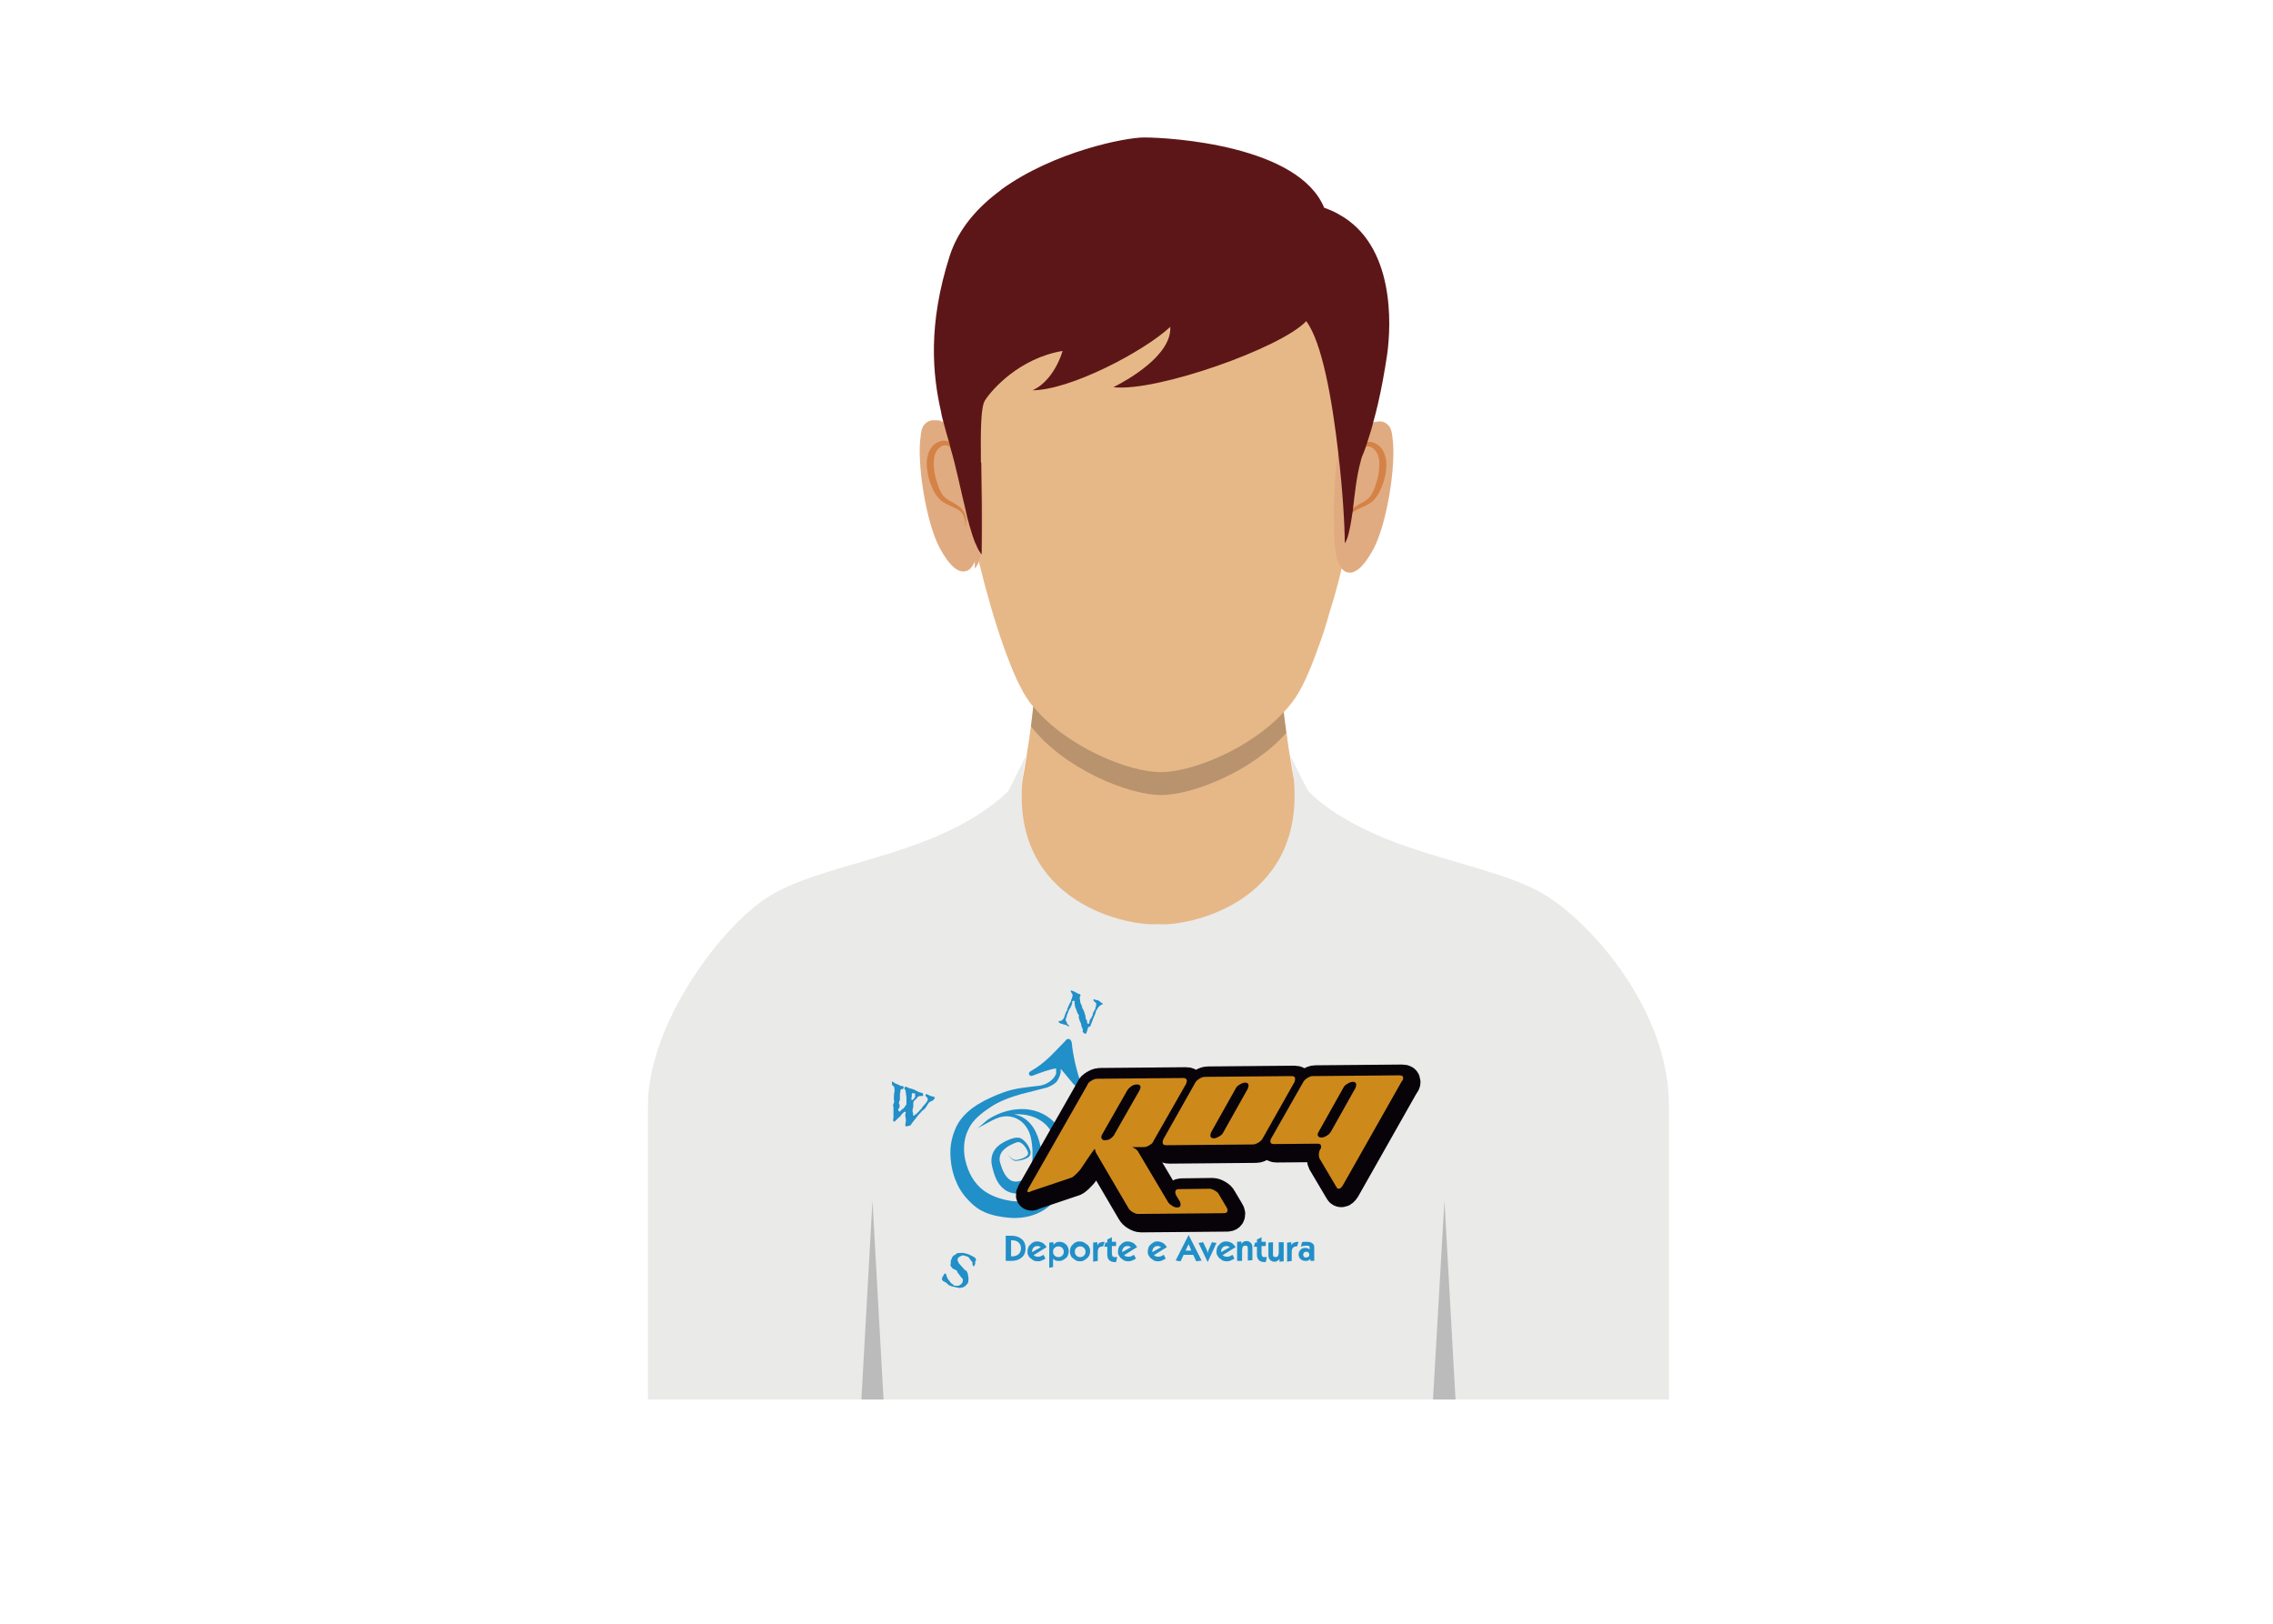 <?xml version="1.0" encoding="utf-8"?>
<!-- Generator: Adobe Illustrator 22.0.0, SVG Export Plug-In . SVG Version: 6.00 Build 0)  -->
<svg version="1.1" id="Capa_7" xmlns="http://www.w3.org/2000/svg" xmlns:xlink="http://www.w3.org/1999/xlink" x="0px" y="0px"
	 viewBox="0 0 595.3 425.2" style="enable-background:new 0 0 595.3 425.2;" xml:space="preserve">
<style type="text/css">
	.st0{fill:#E6B888;}
	.st1{fill:#EAEAE9;}
	.st2{opacity:0.2;fill:#070308;}
	.st3{fill:#E1AB81;}
	.st4{fill:#D48246;}
	.st5{fill:#5D1617;}
	.st6{clip-path:url(#SVGID_1_);fill:#218FC8;}
	.st7{clip-path:url(#SVGID_2_);fill:#218FC8;}
	.st8{clip-path:url(#SVGID_3_);fill:#218FC8;}
	.st9{clip-path:url(#SVGID_4_);fill:#218FC8;}
	.st10{fill:#070308;}
	.st11{fill:none;stroke:#070308;stroke-width:7.649;stroke-miterlimit:10;}
	.st12{fill:#CE891B;}
	.st13{fill:#218FC8;}
</style>
<path class="st0" d="M404.1,251.1v27.5h-177v-30c4.4-1.6,8-2.7,10.3-3.7c9.8-3.9,20.7-23.2,25.2-25.8c2.6-1.5,4.8-11.8,6.2-20.7
	c0.2-1.6,0.5-3.1,0.7-4.6c0.1-0.3,0.1-0.6,0.1-0.8c0.1-1,0.3-1.9,0.4-2.8c0.4-3.1,0.6-5.2,0.6-5.2H336c0,0,0.4,2.8,0.9,6.8
	c0.1,0.4,0.1,0.8,0.2,1.2c0,0.2,0.1,0.5,0.1,0.8c0.2,1.5,0.4,3,0.7,4.6c1.4,8.9,3.7,19.2,6.2,20.7c4.6,2.6,33.1,21.9,43,25.8
	C390.5,246.4,396.6,248.2,404.1,251.1z"/>
<path class="st1" d="M437.1,289.5c0,17.8,0,77,0,77H169.7c0,0,0-59.2,0-77c0-20.3,17.5-44.8,30.1-53.7c0,0,0,0,0,0
	c14.4-10.2,43.2-10.6,62.4-26.9c0.1,0,0.1-0.1,0.1-0.1c0.7-0.6,1.2-1.1,1.8-1.7c2.1-4.1,3.7-7.3,4.6-9.2c-0.4,2.1-0.7,4.2-0.9,6.1
	v0.1c-3.1,32.6,28.1,38.6,35.5,37.9c7.4,0.7,38.2-5.2,35.6-37.4v-0.2c-0.2-2.1-0.5-4.2-1-6.6c1,2,2.5,5.1,4.6,9.2
	c0.5,0.5,1.1,1,1.7,1.7c0.1,0,0.1,0.1,0.1,0.1c19.2,16.3,48.1,16.7,62.4,26.9C419.5,244.7,437.1,266.3,437.1,289.5z"/>
<path class="st2" d="M336.9,191.9c-8.8,10-24.5,16.3-32.8,16.3c-8.7,0-25.6-7-34.1-18c0.4-3.1,0.6-5.2,0.6-5.2H336
	C336,185,336.4,187.9,336.9,191.9z"/>
<path class="st0" d="M356.4,118.4C356.4,118.4,356.4,118.5,356.4,118.4c0,0.7-0.1,1.4-0.1,2.1c-0.2,3.5-0.8,7.9-1.6,12.7
	c-0.1,0.4-0.1,0.7-0.2,1.1c-0.5,2.5-1,5.2-1.6,8c-0.5,2.1-1,4.4-1.5,6.5c-0.9,3.9-2,7.8-3.2,11.6c-0.9,3.3-1.9,6.4-3,9.3
	c-2.2,6.2-4.5,11.3-6.7,14.1c-0.7,0.9-1.5,1.9-2.4,2.8c-8.9,9.6-24,15.6-32.1,15.6c-8.5,0-24.8-6.7-33.4-17.2
	c-0.4-0.4-0.7-0.8-1-1.2c-4.4-5.9-9.6-21.6-13.3-37c-0.4-1.5-0.7-3-1.1-4.5c-0.1-0.1-0.1-0.1-0.1-0.1v-0.1c-1.7-7.7-2.9-15-3.3-20.5
	c-0.1-1-0.1-1.9-0.1-2.8c-0.1-1.9,0-3.4,0.2-4.7c0.1-0.3,0.1-0.6,0.1-1c0.1-0.5,0.2-1.1,0.3-1.7c1.9-13.1,4.1-38.8,16-48.6
	c12.8-10.4,26.6-13.2,35.6-13.2c9.1,0,22.8,2.8,35.7,13.2c11.9,9.7,14.1,35.2,16,48.4v0.2c0.1,0.2,0.1,0.5,0.1,0.7
	c0.1,0.7,0.2,1.4,0.3,1.9c0.1,0.7,0.2,1.5,0.2,2.5C356.4,117.3,356.4,117.8,356.4,118.4z"/>
<g>
	<path class="st3" d="M359.7,143.8c-2.7,5-5,6.5-6.7,6.1c-0.6-0.1-1.1-0.4-1.5-0.9c-0.8-0.9-1.3-2.2-1.6-3.7
		c-0.9-4.5-0.8-20.6,0.6-26.6c0.2-0.9,0.5-1.6,0.8-2c0.5-0.6,1.1-1.2,1.7-1.8c0.9-0.9,1.9-1.7,2.9-2.4c1.2-0.9,2.6-1.6,3.8-1.9
		c0.4-0.1,0.8-0.2,1.1-0.2c1.2-0.2,2.2,0.2,3,1.2c0.5,0.6,0.8,1.7,0.9,3.1C365.7,121.6,363.3,137,359.7,143.8z"/>
	<path class="st4" d="M354.1,125c-0.3-1.6-0.1-3.3,0.3-4.8c0.5-1.5,1.2-3.2,2.9-4.2c0.9-0.5,2.1-0.3,2.9,0.1c0.8,0.4,1.6,1.1,2,1.9
		c0.9,1.7,1,3.5,0.8,5.1c-0.2,1.7-0.6,3.3-1.3,4.8c-0.3,0.8-0.7,1.5-1.2,2.2c-0.5,0.7-1.2,1.4-1.9,1.8c-1.5,0.9-3,1.3-4.2,2.2
		c-1.2,0.9-1.5,2.6-1.4,4.2c-0.4-1.5-0.3-3.4,0.9-4.7c1.2-1.3,2.8-1.8,4-2.7c0.6-0.4,1-0.9,1.4-1.6c0.3-0.6,0.7-1.3,0.9-2.1
		c0.5-1.4,0.9-2.9,1-4.4c0.1-1.5,0.1-3-0.6-4.2c-0.3-0.6-0.7-1-1.3-1.4c-0.5-0.3-1.1-0.4-1.6-0.2c-1.2,0.4-2.1,1.9-2.7,3.2
		C354.6,121.9,354.2,123.4,354.1,125z"/>
</g>
<g>
	<path class="st3" d="M241.8,118.6c-0.1-3.5,0.3-6.1,1.2-7.3c0.9-1.1,2.1-1.4,3.5-1.1l0.1,2.1C243.9,113.4,242.5,115.7,241.8,118.6z
		"/>
	<path class="st3" d="M256.9,145.2c-0.1,0.6-0.3,1.2-0.5,1.7v0.1c-0.3,0.8-0.7,1.4-1.1,1.9v-6.5c-0.6-1.4-1.1-3.1-1.7-5.1
		c0,0.4-0.1,0.8-0.2,1.1c0.1-1.6-0.2-3.2-1.4-4.2c-1.2-0.9-2.7-1.3-4.2-2.2c-0.7-0.4-1.4-1.1-1.9-1.9c-0.5-0.7-0.8-1.4-1.2-2.2
		c-0.7-1.5-1.1-3.2-1.2-4.8c-0.2-1.7-0.1-3.5,0.8-5.1c0.4-0.8,1.2-1.6,2-1.9c0.6-0.3,1.2-0.5,1.9-0.4c-0.5-1.7-1-3.4-1.5-5.4
		c1.7,0.4,3.6,1.5,5.3,2.9c1.2,0.9,2.3,2,3.1,3.1c0.1,0.1,0.2,0.2,0.2,0.2c0.5,0.6,0.9,2.2,1.2,4.4c0,0.1,0.1,0.2,0.1,0.3
		C257.8,128.5,257.7,141.2,256.9,145.2z"/>
	<path class="st4" d="M253.7,137.2C253.7,137.2,253.7,137.2,253.7,137.2c0,0.5-0.1,0.8-0.2,1.2c0.1-1.6-0.2-3.2-1.4-4.2
		c-1.2-0.9-2.7-1.3-4.2-2.2c-0.7-0.4-1.4-1.1-1.9-1.9c-0.5-0.7-0.8-1.4-1.2-2.2c-0.7-1.5-1.1-3.2-1.2-4.8c-0.2-1.7-0.1-3.5,0.8-5.1
		c0.4-0.8,1.2-1.6,2-1.9c0.6-0.3,1.2-0.5,1.9-0.4c0.3,0,0.7,0.1,1.1,0.3c1.3,0.7,1.9,1.8,2.5,2.9c0.2,0.4,0.4,0.9,0.5,1.3
		c0.4,1.6,0.7,3.2,0.3,4.8c-0.1-1.1-0.3-2.2-0.6-3.3c-0.1-0.4-0.3-0.8-0.5-1.2c-0.6-1.4-1.5-2.8-2.7-3.2c-0.1,0-0.1,0-0.1,0
		c-0.5-0.2-1.1-0.1-1.5,0.2c-0.7,0.4-1,0.8-1.4,1.4c-0.7,1.2-0.7,2.7-0.6,4.2c0.1,1.5,0.5,3,1,4.4c0.3,0.7,0.6,1.4,1,2.1
		c0.4,0.6,0.7,1.2,1.4,1.6c1.2,0.9,2.8,1.4,4,2.7c0.1,0.1,0.2,0.2,0.2,0.3C253.6,135,253.8,136.2,253.7,137.2z"/>
</g>
<g>
	<path class="st3" d="M246.1,143.5c2.7,5,5,6.5,6.7,6.1c0.6-0.1,1.1-0.4,1.5-0.9c0.8-0.9,1.3-2.2,1.6-3.7c0.9-4.5,0.8-20.6-0.6-26.6
		c-0.2-0.9-0.5-1.6-0.8-2c-0.5-0.6-1.1-1.2-1.7-1.8c-0.9-0.9-1.9-1.7-2.9-2.4c-1.2-0.9-2.6-1.6-3.8-1.9c-0.4-0.1-0.8-0.2-1.1-0.2
		c-1.2-0.2-2.2,0.2-3,1.2c-0.5,0.6-0.8,1.7-0.9,3.1C240.1,121.3,242.5,136.7,246.1,143.5z"/>
	<path class="st4" d="M251.7,124.7c0.3-1.6,0.1-3.3-0.3-4.8c-0.5-1.5-1.2-3.2-2.9-4.2c-0.9-0.5-2.1-0.3-2.9,0.1
		c-0.8,0.4-1.6,1.1-2,1.9c-0.9,1.7-1,3.5-0.8,5.1c0.2,1.7,0.6,3.3,1.3,4.8c0.3,0.8,0.7,1.5,1.2,2.2c0.5,0.7,1.2,1.4,1.9,1.8
		c1.5,0.9,3,1.3,4.2,2.2c1.2,0.9,1.5,2.6,1.4,4.2c0.4-1.5,0.3-3.4-0.9-4.7c-1.2-1.3-2.8-1.8-4-2.7c-0.6-0.4-1-0.9-1.4-1.6
		c-0.3-0.6-0.7-1.3-0.9-2.1c-0.5-1.4-0.9-2.9-1-4.4c-0.1-1.5-0.1-3,0.6-4.2c0.3-0.6,0.7-1,1.3-1.4c0.5-0.3,1.1-0.4,1.6-0.2
		c1.2,0.4,2.1,1.9,2.7,3.2C251.2,121.6,251.6,123.1,251.7,124.7z"/>
</g>
<path class="st5" d="M363.3,92.8c-0.7,4.7-1.5,9-2.4,12.9c-0.4,1.7-0.8,3.3-1.2,4.7c-0.5,2.1-1.1,3.8-1.6,5.4
	c-0.2,0.6-0.4,1.2-0.6,1.8c-0.1,0.3-0.2,0.6-0.3,0.8c-0.3,0.7-0.6,1.4-0.8,2.2v0.1c-1.1,3.8-1.6,8.7-2.1,13
	c-0.1,0.4-0.1,0.8-0.2,1.2c0,0,0,0,0,0.1c-0.3,2.1-0.7,4.1-1.1,5.5c-0.2,0.7-0.5,1.3-0.8,1.8c0-4.2-0.5-13.6-1.7-23.6
	c0-0.1,0-0.1,0-0.1c-1.6-13.8-4.2-28.9-8.4-34.5c-6.5,7-39.2,18.6-50.5,17.3c3.8-1.9,15.3-8.4,14.9-15.8c-7,6.5-26.3,16.6-36.1,16.6
	c2.9-1.2,6.2-4.8,7.9-10.3c-11.3,1.9-18.5,10.1-20.3,12.9c-1.1,1.6-1.2,7.4-1.1,16.2c0,0.1,0.1,0.2,0.1,0.3
	c0.1,6.5,0.2,14.7,0.1,23.9c-0.5-0.6-1.1-1.5-1.5-2.7c-0.1-0.1-0.1-0.1-0.1-0.1c-0.6-1.4-1.1-3.1-1.7-5.1c0-0.1,0-0.1,0-0.1
	c-0.3-1-0.6-2.1-0.8-3.2c-1.3-5.2-2.5-11.4-4.1-16.8c-0.1-0.4-0.1-0.7-0.2-1c-0.1-0.2-0.1-0.4-0.2-0.6c-0.5-1.7-1-3.4-1.5-5.4
	c-0.2-0.7-0.4-1.4-0.5-2.1v-0.1c-2.3-10-3.5-23,2.2-40.9c2.3-7.2,7.4-12.9,13.4-17.3c0.1-0.1,0.2-0.2,0.2-0.2
	c13.7-9.9,32.4-13.6,37.3-13.6c7.2,0,40.5,2.1,47.2,18.4c1.4,0.5,2.6,1,3.8,1.7C365.3,64.1,364.4,84.9,363.3,92.8z"/>
<polygon class="st2" points="375.3,366.5 378.3,314.4 381.2,366.5 "/>
<polygon class="st2" points="231.4,366.5 225.6,366.5 228.5,314.4 "/>
<g>
	<g>
		<g>
			<defs>
				<rect id="SVGID_9_" x="232.8" y="258.8" width="56.8" height="79.4"/>
			</defs>
			<clipPath id="SVGID_1_">
				<use xlink:href="#SVGID_9_"  style="overflow:visible;"/>
			</clipPath>
			<path class="st6" d="M284.4,270.7l-0.3,0c-0.2-0.1-0.4-0.3-0.6-0.6l0.1-0.2v-0.3l-0.1-0.1l0-0.2l-0.3-0.6l0-0.3
				c-0.1-0.4-0.2-0.7-0.4-1l-0.1-0.4c-0.1-0.3-0.2-0.5-0.2-0.7l0.1-0.3l0-0.1c-0.1-0.2-0.3-0.3-0.4-0.6c-0.1-0.2-0.2-0.5-0.3-0.8
				s-0.2-0.6-0.3-0.7l-0.2-1.3l0.1-0.2l-0.2-0.2l-0.3,0l-0.2,0.2l0,0.5l-0.4,1l-0.4,0.6l-0.4,1l-0.1,0.3l-0.1,0.1l0,0.3l-0.3,0.8
				v0.3l0.3,0.5l0,0.2l0.2,0.3l0.4,0.4l0,0.1l-0.2,0.1l-0.6-0.4l-0.6-0.1l-0.2-0.1l-0.2-0.1l-0.3,0l-0.5-0.3l-0.2-0.3l0.2-0.1
				l0.6-0.1c0.3-0.3,0.5-0.5,0.6-0.6l0.6-1.7l0.3-0.4l0-0.3l0.2-0.5l0.5-1.1l0.3-0.5l0-0.2l0.3-0.8l0.1-0.4v-0.4l-0.4-0.6l-0.1-0.2
				l0.1-0.2h0.2l0.2,0.1l0.5,0.2l0.7,0.4l0.8,0.3l0.1,0.3l-0.1,0.2l-0.1,0.1c0,0,0,0.1,0,0.3c0,0.1,0,0.2,0,0.3l0.1,0.4l0,0.4
				l0.5,1.2l0,0.2c0.1,0.2,0.2,0.5,0.4,0.8c0.1,0.3,0.2,0.6,0.3,0.7l0,0.3l0.2,0.4l0,0.5l0.1,0.4l0.2,0.2l0.1,0.3v0.4l0.2,0.3
				l0.4-0.1v-0.4l0.1-0.4l0.2-0.4l0.2-0.2l0.1-0.3l0.2-0.3l0.1-0.3v-0.2l0.1-0.3l0.6-1.1v-0.3l0.1-0.2l0.1-0.4l0-0.3l-0.1-0.3
				l-0.5-0.4l-0.1-0.2l0-0.3l0.2,0l0.5,0.2l0.3,0l0.4,0.2l0.2,0.1l0.3,0.3l0.5,0.3l0,0.2l-0.2,0.1h-0.2l-0.8,0.7l-0.2,0.4l-0.3,0.4
				l-0.3,1l-0.4,0.9l-0.8,2.1l-0.1,0.2L285,269l-0.3,1l-0.1,0.3L284.4,270.7z"/>
		</g>
		<g>
			<defs>
				<rect id="SVGID_11_" x="232.8" y="258.8" width="56.8" height="79.4"/>
			</defs>
			<clipPath id="SVGID_2_">
				<use xlink:href="#SVGID_11_"  style="overflow:visible;"/>
			</clipPath>
			<path class="st7" d="M239.7,286.5l-0.1-0.2c-0.1,0-0.3,0-0.7,0l-0.1,0.1c0,0.2,0,0.4,0,0.6c0,0.1,0,0.3-0.1,0.5v0.4l0.1,0.2
				l0.3-0.1c0.3-0.4,0.6-0.7,0.6-0.9C239.6,286.8,239.6,286.7,239.7,286.5 M237.7,294.9l-0.4,0.1l-0.2-0.2c0-0.2,0-0.5,0.1-0.9
				c0.1-0.4,0.1-0.7,0-1.1c0-0.1-0.1-0.3-0.1-0.6c0-0.3,0-0.4,0-0.5l0.1-0.2l0-0.3l-0.2-0.1c-0.4,0.2-0.8,0.6-1.1,1l0,0.2l-0.2,0
				l-0.1,0.2l-0.6,0.5c-0.3,0.4-0.6,0.6-0.7,0.7h-0.3l-0.1-0.6l0.1-0.3c0-0.3,0-0.6,0-1.1c0-0.5,0-0.8,0-1.1l0-0.5l0-0.2l-0.1-0.3
				c0-0.3,0.1-0.6,0.3-1c-0.1-0.5-0.1-0.9-0.1-1.3c0-0.5,0.1-1.1,0.2-1.8l-0.1-0.8l-0.1-0.2l-0.4-0.3c0-0.1-0.1-0.3-0.1-0.4
				c0-0.1,0-0.2,0-0.3c0-0.1,0-0.2,0-0.3l0.2,0.1l0.8,0.5l0.6,0.2l0.2,0.1l0.3,0.2l0.9,0.2l0.1,0.1l-0.1,0.3l0,0.2l-0.2,0.1
				c-0.1,0-0.2,0-0.3,0c0,0-0.1,0.1-0.3,0.3l0,0.4l0,0.2l-0.1,0.3l0,0.5c0,0.1,0,0.4,0,0.6c0,0.3,0,0.5,0,0.6
				c-0.1,0.1-0.1,0.2-0.2,0.2c0,0.1,0,0.3,0,0.4l-0.1,0.2l0.2,0.4v0.7c-0.2,0.2-0.3,0.4-0.4,0.6c0.1,0.2,0.2,0.4,0.4,0.5
				c0,0,0.1,0,0.1,0c0.3-0.4,0.6-0.7,0.9-0.8c0.2-0.2,0.5-0.6,0.8-1.1c0-0.1,0-0.4,0-0.8c0-0.4,0-0.7,0-0.9l0-0.2
				c0-0.2-0.1-0.4-0.1-0.6c0-0.2,0-0.4-0.1-0.7c0-0.2,0-0.5-0.1-0.6l-0.2-0.1c0-0.2,0-0.4,0-0.5c0,0,0.1-0.1,0.1-0.2l0.2,0l0.4,0.1
				l0.6,0.3l0.5,0.1l0.6,0.2l0.4,0.2l0.4,0.2l0.6,0.3l0.7,0.2l0.3,0.1l0.1,0.5l-0.1,0.2c-0.5,0-1,0-1.3,0.2l-0.2,0.3
				c-0.1,0.1-0.3,0.3-0.5,0.5c-0.2,0.2-0.4,0.4-0.4,0.4l-0.1,0.4c0,0.2,0,0.6,0,1l-0.1,0.4c-0.1,0.3-0.1,0.5-0.1,0.7s0,0.4,0.2,0.6
				l-0.1,0.3l0.1,0.3l0.2,0.1l0.1-0.1l0.1-0.2c0.1,0,0.2-0.1,0.4-0.2c0.1-0.1,0.2-0.2,0.4-0.4c0.1-0.1,0.3-0.3,0.3-0.3l0.3-0.4
				l0.2-0.1c0.1-0.2,0.3-0.4,0.4-0.6c0.1-0.2,0.4-0.4,0.6-0.7c0.3-0.3,0.4-0.5,0.5-0.6l0.3-0.6l-0.1-0.5l-0.5-0.5l0-0.3l0.2-0.2
				l0.3,0.1l0.8,0.4l0.8,0.2l0.3,0.1l0,0.3c-0.1,0.2-0.3,0.4-0.5,0.6c-0.2,0.1-0.4,0.2-0.7,0.3l-0.2,0.2l-0.1,0
				c-0.4,0.6-0.6,1-0.9,1.4c-0.3,0.4-0.6,0.6-0.9,0.8c-0.4,0.5-0.7,0.8-0.9,1c-0.2,0.2-0.4,0.5-0.7,0.9c-0.3,0.4-0.6,0.7-0.8,1
				c-0.2,0.3-0.5,0.6-0.6,0.9L237.7,294.9z"/>
		</g>
		<g>
			<defs>
				<rect id="SVGID_13_" x="232.8" y="258.8" width="56.8" height="79.4"/>
			</defs>
			<clipPath id="SVGID_3_">
				<use xlink:href="#SVGID_13_"  style="overflow:visible;"/>
			</clipPath>
			<path class="st8" d="M247.2,333.9l0-0.1l0.2-0.3l0.2,0l0.3,0.4l0,0.4l0.2,0.2l0,0.2c0.2,0.3,0.4,0.6,0.6,0.8
				c0.2,0.3,0.3,0.5,0.5,0.6c0.1,0.1,0.4,0.3,0.8,0.6c0.1,0,0.3,0,0.6,0c0.2,0,0.4,0,0.5,0c0.3-0.2,0.5-0.3,0.6-0.4
				c0.1-0.1,0.3-0.3,0.4-0.5c0-0.3,0.1-0.6,0.1-0.8l-0.2-0.2c-0.2-0.2-0.4-0.5-0.7-0.9c-0.3-0.4-0.5-0.7-0.6-0.8v-0.2l-0.2-0.2
				l-0.6-0.3l-0.1-0.1c0,0-0.1,0-0.1,0c-0.1,0-0.1-0.1-0.2-0.1c0,0-0.1-0.1-0.2-0.3l-0.2-0.2l-0.2-0.3c0-0.1,0.1-0.3,0.1-0.5
				c0-0.2,0-0.3,0-0.5c0-0.2,0-0.3,0.1-0.5c0.1-0.2,0.2-0.3,0.2-0.3c0-0.1,0-0.1,0-0.2c0.1-0.2,0.3-0.5,0.6-0.7l0.3-0.1l0.4-0.4
				c0.6-0.1,1.1-0.1,1.6-0.1c0.5,0.1,1.1,0.2,1.7,0.5c1.1,0.5,1.7,0.8,1.7,1.2l0,0.3l-0.1,0.1l-0.1,0.2l0,0.6l-0.3,0.6l-0.2,0
				c-0.1-0.2-0.2-0.4-0.2-0.5s0-0.3,0-0.5c-0.1-0.1-0.3-0.4-0.5-0.6c-0.2-0.3-0.3-0.5-0.4-0.6l-0.3-0.3l-0.4-0.1
				c-0.5-0.2-0.9-0.3-1.2-0.2s-0.6,0.3-1,0.6l-0.1,0.4v0.4l0.2,0.3l0.1,0.3l1.7,1.9l0.2,0l0.1,0.1l0.1,0.2l0.3,0.6v0.3
				c0.2,0.7,0.2,1.4,0,2.1c-0.2,0.2-0.4,0.5-0.7,0.8l-0.2,0.1c-0.3,0.2-0.5,0.3-0.7,0.3c-0.2,0-0.5,0.1-0.8,0.1l-0.2-0.1
				c-0.2,0-0.6-0.1-1-0.2s-0.7-0.1-0.8-0.2l-0.7-0.3c-0.3-0.4-0.8-0.8-1.4-1l-0.3-0.4l0-0.3l0.2-0.5l0.2-0.3L247.2,333.9
				L247.2,333.9z"/>
		</g>
		<g>
			<defs>
				<rect id="SVGID_15_" x="232.8" y="258.8" width="56.8" height="79.4"/>
			</defs>
			<clipPath id="SVGID_4_">
				<use xlink:href="#SVGID_15_"  style="overflow:visible;"/>
			</clipPath>
			<path class="st9" d="M277.5,295.7c-1.7-2.8-4.6-4.6-7.8-5.1c-3.8-0.6-7.8,0.5-11,2.6l-2.8,2.4l0.6-0.4l0,0l2.6-1.4
				c1.1-0.6,2.3-1.2,3.6-1.4c1.2-0.2,2.6,0,3.7,0.6c1.9,0.9,3.2,3,3.6,5c0.5,2.3,0.5,4.7,0.3,7c-0.1,1.1-0.6,2-1.1,2.9
				c-0.3,0.5-0.9,0.9-1.4,1.1c-1,0.5-2.1,0.6-3.1,0.1c-1.5-0.9-2.2-2.8-2.7-4.4c-0.4-1.1-0.2-2.3,0.5-3.2c1-1.2,2.5-1.9,3.9-2.4
				c0.2,0,0.4,0,0.6,0c1,0.4,1.7,1.4,2.1,2.3c0.1,0.3,0.3,0.7,0,1.1c-0.5,0.6-1.4,0.9-2.1,1.1c-0.5,0.1-0.9,0.3-1.4,0.1
				c-0.7-0.2-1.2-0.9-1.7-1.4c0.6,0.7,1.3,1.8,2.3,1.7s2-0.3,2.9-0.8c0.6-0.3,0.9-1,0.8-1.6c-0.3-1.3-1.1-2.5-2.2-3.3
				c-0.8-0.6-1.9-0.4-2.8-0.1c-1.4,0.5-2.8,1.2-3.8,2.2c-1.3,1.3-1.7,3.1-1.3,4.9c0.5,2.1,1.1,4.2,2.7,5.7c1.6,1.6,3.9,1.9,6,1.2
				v-0.3l0.1-0.2l0.1-0.2l0.1-0.2l4.1-7.2c0-1-0.1-1.9-0.2-2.8c-0.5-3.3-1.8-7-4.9-8.7c-0.7-0.4-1.4-0.6-2.2-0.8
				c3.5-0.2,7.2,0.9,9.3,3.9c0.6,0.8,1,1.7,1.3,2.6L277.5,295.7z M279,272.6c-3.2,3.2-5,5.6-9.2,8c-0.6,0.4-0.3,1.4,0.6,1.1
				c2.1-0.8,4.5-1.7,6.2-1.9c0,0.6,0,1.1,0,1.4c-0.7,1.7-2.5,2.8-4.2,3.1c-3.2,0.4-6.5,0.6-9.7,1.8c-4.5,1.7-9.4,4-11.9,8.3
				c-1.2,2.2-1.9,4.9-1.9,7.3c0,2.7,0.5,5.5,1.6,7.9c0.8,2,2.1,3.7,3.6,5.2c1.1,1.1,2.3,2,3.7,2.6c2,0.9,4.3,1.3,6.5,1.5
				c2.5,0.2,5-0.1,7.3-1.1c2.1-0.9,3.9-2.3,5.2-4.2c0.8-1.2,1.4-2.5,1.9-3.8l-4.6,1.6c-0.5,0.6-1.1,1.2-1.8,1.7
				c-2.2,1.5-5,1.7-7.5,1.4c-2-0.3-4.4-1-6.2-2.1c-2.8-1.6-4.6-4.4-5.5-7.5c-0.9-2.9-0.9-6.3,0.5-9.1c1.1-2.5,3.6-4.4,5.7-5.8
				c2.5-1.7,5.4-2.7,8.2-3.5l6.7-1.7c0.8-0.3,1.6-0.7,2.3-1.3c0.6-0.5,1.4-2.3,1.3-3.1l0-0.5c1.7,1.9,2.6,3.3,4.4,5.1
				c0.6,0.4,0.8,0.2,1.1-0.6c-1.5-4.5-2.3-8.1-2.6-11.3C280.4,271.6,279.3,272,279,272.6"/>
		</g>
	</g>
</g>
<path class="st10" d="M299.2,286.6l-6.5,11.4c-0.1,0.3-0.4,0.6-0.6,0.8c-0.6,0.6-1.2,0.8-1.9,0.8c-0.5,0-0.7-0.1-0.9-0.5
	s-0.1-0.7,0.2-1.1l6.5-11.4c0.2-0.3,0.4-0.6,0.7-0.8c0.6-0.6,1.2-0.8,1.9-0.8c0.5,0,0.7,0.1,0.9,0.5
	C299.5,285.8,299.4,286.2,299.2,286.6 M311.4,284.9c0.2-0.5,0.3-0.8,0.2-1.1c-0.1-0.3-0.4-0.5-0.9-0.5l-22.6,0.2
	c-0.6,0-1.2,0.3-1.9,0.8c-0.3,0.2-0.5,0.5-0.6,0.8l-15.5,27.2c-0.3,0.6-0.3,0.9,0.1,0.9c0.2,0,0.5-0.2,0.8-0.3l10.4-3.5
	c0.4-0.1,0.8-0.6,1.2-0.9c0.6-0.6,1.1-1.1,1.4-1.6c0.1-0.2,3.1-4.6,3.3-4.8c0.1-0.1,0.2-0.2,0.3-0.2c0,0,0,0,0,0.1
	c0,0.2,0.1,0.5,0.2,0.8l8.5,14.5c0.3,0.5,0.6,0.8,1.1,1.1c0.5,0.3,1,0.5,1.4,0.5l22.6-0.2c0.6,0,0.9-0.3,0.9-0.8
	c0-0.2-0.1-0.5-0.3-0.8l-1.9-3.2c-0.2-0.5-0.6-0.8-1.1-1.1c-0.5-0.3-1-0.5-1.4-0.5l-8.1,0.1c-0.6,0-0.9,0.3-0.9,0.8
	c0,0.2,0.1,0.5,0.2,0.8l1,1.6c0.1,0.3,0.2,0.6,0.2,0.8c0,0.6-0.3,0.8-0.9,0.8c-0.4,0-0.9-0.1-1.4-0.5c-0.5-0.3-0.9-0.7-1.1-1.1
	l-7.6-12.8c-0.2-0.5-0.6-0.8-1.1-1.1c-0.2-0.1-0.4-0.2-0.6-0.3l3.1,0c0.6,0,1.2-0.3,1.9-0.8c0.3-0.2,0.5-0.5,0.6-0.8L311.4,284.9z
	 M327.8,285.4c0,0.2-0.1,0.5-0.2,0.8l-6.4,11.4c-0.2,0.5-0.6,0.8-1.1,1.1c-0.5,0.3-1,0.5-1.4,0.5c-0.6,0-0.9-0.3-0.9-0.8
	c0-0.2,0.1-0.5,0.2-0.8l6.4-11.4c0.2-0.5,0.6-0.8,1.1-1.1c0.5-0.3,1-0.5,1.4-0.5C327.5,284.6,327.8,284.8,327.8,285.4 M339.8,284.5
	c0.1-0.3,0.2-0.6,0.2-0.8c0-0.6-0.3-0.8-1-0.8l-22.7,0.2c-0.4,0-0.9,0.2-1.4,0.5c-0.5,0.3-0.9,0.7-1.1,1.1l-8.3,14.6
	c-0.1,0.3-0.2,0.6-0.2,0.8c0,0.6,0.3,0.8,1,0.8l22.7-0.2c0.4,0,0.9-0.2,1.4-0.5c0.5-0.3,0.9-0.7,1.1-1.1L339.8,284.5z M355.9,285.1
	c0,0.2-0.1,0.5-0.2,0.8l-6.4,11.4c-0.3,0.5-0.6,0.8-1.1,1.1s-1,0.5-1.4,0.5c-0.6,0-1-0.3-1-0.8c0-0.2,0.1-0.5,0.3-0.8l6.4-11.4
	c0.2-0.5,0.6-0.8,1.1-1.1c0.5-0.3,1-0.5,1.4-0.5C355.6,284.3,355.9,284.6,355.9,285.1 M368.2,283.4c0-0.6-0.3-0.8-1-0.8l-22.7,0.2
	c-0.5,0-0.9,0.2-1.4,0.5c-0.5,0.3-0.9,0.7-1.1,1.1l-8.3,14.6c-0.2,0.3-0.3,0.6-0.3,0.8c0,0.6,0.3,0.8,1,0.8l11.3-0.1
	c0.7,0,1,0.2,1,0.8c0,0.2,0,0.4-0.2,0.6c-0.3,0.5-0.4,1-0.4,1.6c0,0.4,0.1,0.7,0.2,0.9l4.5,7.6c0.1,0.2,0.3,0.3,0.5,0.3
	c0.4,0,0.7-0.3,1.1-0.9l15.4-27.2C368.1,283.9,368.2,283.6,368.2,283.4"/>
<path class="st11" d="M299.2,286.6l-6.5,11.4c-0.1,0.3-0.4,0.6-0.6,0.8c-0.6,0.6-1.2,0.8-1.9,0.8c-0.5,0-0.7-0.1-0.9-0.5
	s-0.1-0.7,0.2-1.1l6.5-11.4c0.2-0.3,0.4-0.6,0.7-0.8c0.6-0.6,1.2-0.8,1.9-0.8c0.5,0,0.7,0.1,0.9,0.5
	C299.5,285.8,299.4,286.2,299.2,286.6z M311.4,284.9c0.2-0.5,0.3-0.8,0.2-1.1c-0.1-0.3-0.4-0.5-0.9-0.5l-22.6,0.2
	c-0.6,0-1.2,0.3-1.9,0.8c-0.3,0.2-0.5,0.5-0.6,0.8l-15.5,27.2c-0.3,0.6-0.3,0.9,0.1,0.9c0.2,0,0.5-0.2,0.8-0.3l10.4-3.5
	c0.4-0.1,0.8-0.6,1.2-0.9c0.6-0.6,1.1-1.1,1.4-1.6c0.1-0.2,3.1-4.6,3.3-4.8c0.1-0.1,0.2-0.2,0.3-0.2c0,0,0,0,0,0.1
	c0,0.2,0.1,0.5,0.2,0.8l8.5,14.5c0.3,0.5,0.6,0.8,1.1,1.1c0.5,0.3,1,0.5,1.4,0.5l22.6-0.2c0.6,0,0.9-0.3,0.9-0.8
	c0-0.2-0.1-0.5-0.3-0.8l-1.9-3.2c-0.2-0.5-0.6-0.8-1.1-1.1c-0.5-0.3-1-0.5-1.4-0.5l-8.1,0.1c-0.6,0-0.9,0.3-0.9,0.8
	c0,0.2,0.1,0.5,0.2,0.8l1,1.6c0.1,0.3,0.2,0.6,0.2,0.8c0,0.6-0.3,0.8-0.9,0.8c-0.4,0-0.9-0.1-1.4-0.5c-0.5-0.3-0.9-0.7-1.1-1.1
	l-7.6-12.8c-0.2-0.5-0.6-0.8-1.1-1.1c-0.2-0.1-0.4-0.2-0.6-0.3l3.1,0c0.6,0,1.2-0.3,1.9-0.8c0.3-0.2,0.5-0.5,0.6-0.8L311.4,284.9z
	 M327.8,285.4c0,0.2-0.1,0.5-0.2,0.8l-6.4,11.4c-0.2,0.5-0.6,0.8-1.1,1.1c-0.5,0.3-1,0.5-1.4,0.5c-0.6,0-0.9-0.3-0.9-0.8
	c0-0.2,0.1-0.5,0.2-0.8l6.4-11.4c0.2-0.5,0.6-0.8,1.1-1.1c0.5-0.3,1-0.5,1.4-0.5C327.5,284.6,327.8,284.8,327.8,285.4z M339.8,284.5
	c0.1-0.3,0.2-0.6,0.2-0.8c0-0.6-0.3-0.8-1-0.8l-22.7,0.2c-0.4,0-0.9,0.2-1.4,0.5c-0.5,0.3-0.9,0.7-1.1,1.1l-8.3,14.6
	c-0.1,0.3-0.2,0.6-0.2,0.8c0,0.6,0.3,0.8,1,0.8l22.7-0.2c0.4,0,0.9-0.2,1.4-0.5c0.5-0.3,0.9-0.7,1.1-1.1L339.8,284.5z M355.9,285.1
	c0,0.2-0.1,0.5-0.2,0.8l-6.4,11.4c-0.3,0.5-0.6,0.8-1.1,1.1s-1,0.5-1.4,0.5c-0.6,0-1-0.3-1-0.8c0-0.2,0.1-0.5,0.3-0.8l6.4-11.4
	c0.2-0.5,0.6-0.8,1.1-1.1c0.5-0.3,1-0.5,1.4-0.5C355.6,284.3,355.9,284.6,355.9,285.1z M368.2,283.4c0-0.6-0.3-0.8-1-0.8l-22.7,0.2
	c-0.5,0-0.9,0.2-1.4,0.5c-0.5,0.3-0.9,0.7-1.1,1.1l-8.3,14.6c-0.2,0.3-0.3,0.6-0.3,0.8c0,0.6,0.3,0.8,1,0.8l11.3-0.1
	c0.7,0,1,0.2,1,0.8c0,0.2,0,0.4-0.2,0.6c-0.3,0.5-0.4,1-0.4,1.6c0,0.4,0.1,0.7,0.2,0.9l4.5,7.6c0.1,0.2,0.3,0.3,0.5,0.3
	c0.4,0,0.7-0.3,1.1-0.9l15.4-27.2C368.1,283.9,368.2,283.6,368.2,283.4z"/>
<path class="st12" d="M298.4,285.6l-6.5,11.4c-0.1,0.3-0.4,0.6-0.6,0.8c-0.6,0.6-1.2,0.8-1.9,0.8c-0.5,0-0.7-0.1-0.9-0.5
	c-0.1-0.3-0.1-0.7,0.2-1.1l6.5-11.4c0.2-0.3,0.4-0.6,0.7-0.8c0.6-0.6,1.2-0.8,1.9-0.8c0.5,0,0.7,0.1,0.9,0.5
	C298.7,284.7,298.7,285.2,298.4,285.6 M310.6,283.9c0.2-0.5,0.3-0.8,0.2-1.1c-0.1-0.3-0.4-0.5-0.9-0.5l-22.6,0.2
	c-0.6,0-1.2,0.3-1.9,0.8c-0.3,0.2-0.5,0.5-0.6,0.8l-15.5,27.2c-0.3,0.6-0.3,0.9,0.1,0.9c0.2,0,0.5-0.2,0.8-0.3l10.4-3.5
	c0.4-0.1,0.8-0.6,1.2-0.9c0.6-0.6,1.1-1.1,1.4-1.6c0.1-0.2,3.1-4.6,3.3-4.8c0.1-0.1,0.2-0.2,0.3-0.2c0,0,0,0,0,0.1
	c0,0.2,0.1,0.5,0.2,0.8l8.5,14.5c0.3,0.5,0.6,0.8,1.1,1.1c0.5,0.3,1,0.5,1.4,0.5l22.6-0.2c0.6,0,0.9-0.3,0.9-0.8
	c0-0.2-0.1-0.5-0.3-0.8l-1.9-3.2c-0.2-0.5-0.6-0.8-1.1-1.1c-0.5-0.3-1-0.5-1.4-0.5l-8.1,0.1c-0.6,0-0.9,0.3-0.9,0.8
	c0,0.2,0.1,0.5,0.2,0.8l1,1.6c0.1,0.3,0.2,0.6,0.2,0.8c0,0.6-0.3,0.8-0.9,0.8c-0.4,0-0.9-0.1-1.4-0.5c-0.5-0.3-0.9-0.7-1.1-1.1
	l-7.6-12.8c-0.2-0.5-0.6-0.8-1.1-1.1c-0.2-0.1-0.4-0.2-0.6-0.3l3.1,0c0.6,0,1.2-0.3,1.9-0.8c0.3-0.2,0.5-0.5,0.6-0.8L310.6,283.9z
	 M327,284.3c0,0.2-0.1,0.5-0.2,0.8l-6.4,11.4c-0.2,0.5-0.6,0.8-1.1,1.1c-0.5,0.3-1,0.5-1.4,0.5c-0.6,0-0.9-0.3-0.9-0.8
	c0-0.2,0.1-0.5,0.2-0.8l6.4-11.4c0.2-0.5,0.6-0.8,1.1-1.1c0.5-0.3,1-0.5,1.4-0.5C326.7,283.5,327,283.8,327,284.3 M339,283.4
	c0.1-0.3,0.2-0.6,0.2-0.8c0-0.6-0.3-0.8-1-0.8l-22.7,0.2c-0.4,0-0.9,0.2-1.4,0.5s-0.9,0.7-1.1,1.1l-8.3,14.7
	c-0.1,0.3-0.2,0.6-0.2,0.8c0,0.6,0.3,0.8,1,0.8l22.7-0.2c0.4,0,0.9-0.2,1.4-0.5c0.5-0.3,0.9-0.7,1.1-1.1L339,283.4z M355.2,284.1
	c0,0.2-0.1,0.5-0.2,0.8l-6.4,11.4c-0.3,0.5-0.6,0.8-1.1,1.1c-0.5,0.3-1,0.5-1.4,0.5c-0.6,0-1-0.3-1-0.8c0-0.2,0.1-0.5,0.3-0.8
	l6.4-11.4c0.2-0.5,0.6-0.8,1.1-1.1c0.5-0.3,1-0.5,1.4-0.5C354.8,283.3,355.2,283.5,355.2,284.1 M367.5,282.4c0-0.6-0.3-0.8-1-0.8
	l-22.7,0.2c-0.5,0-0.9,0.2-1.4,0.5c-0.5,0.3-0.9,0.7-1.1,1.1L333,298c-0.2,0.3-0.3,0.6-0.3,0.8c0,0.6,0.3,0.8,1,0.8l11.3-0.1
	c0.7,0,1,0.2,1,0.8c0,0.2,0,0.4-0.2,0.6c-0.3,0.5-0.4,1-0.4,1.6c0,0.4,0.1,0.7,0.2,0.9l4.5,7.6c0.1,0.2,0.3,0.3,0.5,0.3
	c0.4,0,0.7-0.3,1.1-0.9l15.4-27.2C367.4,282.9,367.5,282.6,367.5,282.4"/>
<path class="st13" d="M344.2,330.2v-3.4c0-0.6-0.1-1-0.5-1.2c-0.3-0.3-0.8-0.4-1.4-0.4c-0.2,0-0.4,0-0.6,0c-0.2,0-0.5,0-0.7,0.1
	l-0.3,1.2c0.2-0.1,0.4-0.2,0.6-0.2c0.2,0,0.5-0.1,0.8-0.1c0.3,0,0.6,0,0.7,0.1c0.2,0.1,0.2,0.3,0.2,0.5v0.4
	c-0.1-0.1-0.3-0.2-0.5-0.3c-0.2-0.1-0.4-0.1-0.6-0.1c-0.6,0-1,0.1-1.3,0.5c-0.3,0.3-0.5,0.7-0.5,1.2c0,0.5,0.2,0.9,0.5,1.2
	c0.3,0.3,0.8,0.5,1.3,0.5c0.3,0,0.5,0,0.7-0.1c0.2-0.1,0.4-0.2,0.6-0.4v0.5L344.2,330.2z M341.5,328c0.1-0.1,0.4-0.2,0.6-0.2
	s0.5,0,0.6,0.2c0.1,0.1,0.2,0.3,0.2,0.6s-0.1,0.4-0.2,0.5c-0.1,0.1-0.4,0.2-0.6,0.2c-0.3,0-0.5,0-0.6-0.2c-0.1-0.1-0.2-0.3-0.2-0.5
	C341.3,328.4,341.4,328.2,341.5,328 M338.3,330.2V328c0-0.6,0.1-1,0.3-1.2c0.2-0.3,0.6-0.4,1.1-0.4l0.4-1.2H340
	c-0.5,0-0.8,0.1-1.1,0.2c-0.3,0.1-0.5,0.4-0.7,0.7v-0.8l-1.1,0.1v5L338.3,330.2z M334.9,325.3v2.7c0,0.4-0.1,0.7-0.2,0.9
	s-0.4,0.3-0.7,0.3c-0.2,0-0.4-0.1-0.5-0.2c-0.1-0.1-0.1-0.5-0.1-0.8v-2.9l-1.2,0.1v3.2c0,0.6,0.1,1,0.4,1.3c0.3,0.3,0.6,0.5,1.1,0.5
	c0.3,0,0.6,0,0.8-0.2c0.2-0.1,0.5-0.3,0.6-0.6v0.8l1.1-0.1v-5L334.9,325.3z M331.8,329.2c0,0-0.1,0-0.2,0s-0.2,0-0.3,0
	c-0.3,0-0.6,0-0.7-0.2c-0.1-0.1-0.2-0.4-0.2-0.8v-1.9h1.1v-1.1h-1.1V324l-1.2,0.6v0.8h-0.5l-0.3,1.1h0.8v1.9c0,0.7,0.1,1.2,0.5,1.6
	c0.3,0.3,0.8,0.5,1.4,0.5c0,0,0.2,0,0.3,0c0,0,0.1,0,0.1,0L331.8,329.2z M325.3,330.2v-2.8c0-0.4,0.1-0.7,0.2-0.9
	c0.1-0.2,0.4-0.3,0.7-0.3c0.2,0,0.4,0.1,0.5,0.2c0.1,0.1,0.1,0.5,0.1,0.8v2.9l1.2-0.1v-3.2c0-0.6-0.1-1-0.4-1.3
	c-0.3-0.3-0.6-0.5-1.1-0.5c-0.3,0-0.6,0-0.8,0.2c-0.2,0.1-0.5,0.3-0.6,0.6v-0.7l-1.1,0.1v5L325.3,330.2z M319.8,327.9
	c0,0,0-0.1,0-0.1c0-0.4,0.1-0.8,0.4-1.1c0.3-0.3,0.6-0.4,1-0.4c0.2,0,0.3,0,0.5,0.1s0.2,0.1,0.4,0.2L319.8,327.9
	C319.8,327.9,319.8,327.9,319.8,327.9 M322.8,328.6c-0.3,0.2-0.6,0.3-0.8,0.4c-0.2,0.1-0.5,0.1-0.7,0.1c-0.2,0-0.4,0-0.6-0.1
	s-0.4-0.2-0.5-0.3l3.4-2.1c-0.3-0.5-0.6-0.8-1-1.1c-0.4-0.2-0.9-0.4-1.4-0.4c-0.4,0-0.7,0-1,0.2c-0.3,0.1-0.6,0.3-0.8,0.6
	c-0.3,0.2-0.5,0.5-0.6,0.8c-0.1,0.3-0.2,0.6-0.2,1c0,0.4,0,0.7,0.2,1s0.3,0.6,0.6,0.8c0.2,0.2,0.6,0.4,0.8,0.6
	c0.3,0.1,0.6,0.2,1,0.2c0.4,0,0.7,0,1.1-0.2c0.3-0.1,0.7-0.3,1-0.5L322.8,328.6z M318.6,325.5l-1.2-0.2l-0.9,2.1
	c0,0.1-0.1,0.3-0.1,0.4c0,0.1,0,0.2-0.1,0.4c0-0.2,0-0.3-0.1-0.5s-0.1-0.2-0.1-0.3l-1-2.1l-1.2,0.2l2.4,5L318.6,325.5z M309.2,330.3
	l0.8-1.7h2.5l0.8,1.7l1.4-0.2l-3.4-6.7l-3.4,6.7L309.2,330.3z M311.3,325.8l0.7,1.7h-1.5L311.3,325.8z M301.8,327.9c0,0,0-0.1,0-0.1
	c0-0.4,0.1-0.8,0.4-1.1c0.3-0.3,0.6-0.4,1-0.4c0.2,0,0.3,0,0.5,0.1s0.2,0.1,0.4,0.2L301.8,327.9
	C301.8,327.9,301.8,327.9,301.8,327.9 M304.8,328.6c-0.3,0.2-0.6,0.3-0.8,0.4c-0.2,0.1-0.5,0.1-0.7,0.1c-0.2,0-0.4,0-0.6-0.1
	s-0.4-0.2-0.5-0.3l3.4-2.1c-0.3-0.5-0.6-0.8-1-1.1c-0.4-0.2-0.9-0.4-1.4-0.4c-0.4,0-0.7,0-1,0.2s-0.6,0.3-0.8,0.6
	c-0.3,0.2-0.5,0.5-0.6,0.8c-0.1,0.3-0.2,0.6-0.2,1c0,0.4,0,0.7,0.2,1s0.3,0.6,0.6,0.8c0.2,0.2,0.6,0.4,0.8,0.6
	c0.3,0.1,0.6,0.2,1,0.2c0.4,0,0.7,0,1.1-0.2c0.3-0.1,0.7-0.3,1-0.5L304.8,328.6z M293.9,327.9c0,0,0-0.1,0-0.1
	c0-0.4,0.1-0.8,0.4-1.1c0.3-0.3,0.6-0.4,1-0.4c0.2,0,0.3,0,0.5,0.1c0.1,0,0.2,0.1,0.4,0.2L293.9,327.9
	C293.9,327.9,293.9,327.9,293.9,327.9 M297,328.6c-0.3,0.2-0.6,0.3-0.8,0.4c-0.2,0.1-0.5,0.1-0.7,0.1c-0.2,0-0.4,0-0.6-0.1
	c-0.2,0-0.4-0.2-0.5-0.3l3.4-2.1c-0.3-0.5-0.6-0.8-1-1.1c-0.4-0.2-0.9-0.4-1.4-0.4c-0.4,0-0.7,0-1,0.2c-0.3,0.1-0.6,0.3-0.8,0.6
	c-0.3,0.2-0.5,0.5-0.6,0.8c-0.1,0.3-0.2,0.6-0.2,1c0,0.4,0,0.7,0.2,1s0.3,0.6,0.6,0.8c0.2,0.2,0.6,0.4,0.8,0.6
	c0.3,0.1,0.6,0.2,1,0.2c0.4,0,0.7,0,1.1-0.2c0.3-0.1,0.7-0.3,1-0.5L297,328.6z M292.6,329.2c0,0-0.1,0-0.2,0s-0.2,0-0.3,0
	c-0.3,0-0.6,0-0.7-0.2s-0.2-0.4-0.2-0.8v-1.9h1.1v-1.1h-1.1V324l-1.2,0.6v0.8h-0.5l-0.3,1.1h0.8v1.9c0,0.7,0.1,1.2,0.5,1.6
	c0.3,0.3,0.8,0.5,1.4,0.5c0,0,0.2,0,0.3,0c0,0,0.1,0,0.1,0L292.6,329.2z M287.5,330.2V328c0-0.6,0.1-1,0.3-1.2
	c0.2-0.3,0.6-0.4,1.1-0.4l0.4-1.2h-0.1c-0.5,0-0.8,0.1-1.1,0.2c-0.3,0.1-0.5,0.4-0.7,0.7v-0.8l-1.1,0.1v5L287.5,330.2z M280.4,328.7
	c0.1,0.3,0.3,0.6,0.6,0.8c0.2,0.2,0.6,0.4,0.8,0.6c0.3,0.1,0.6,0.2,1,0.2c0.4,0,0.7,0,1-0.2s0.6-0.3,0.9-0.6
	c0.2-0.2,0.5-0.5,0.6-0.8c0.1-0.3,0.2-0.6,0.2-1c0-0.4,0-0.7-0.2-1c-0.1-0.3-0.3-0.6-0.6-0.8c-0.3-0.2-0.6-0.4-0.9-0.6
	c-0.3-0.1-0.6-0.2-1-0.2c-0.4,0-0.7,0-1,0.2c-0.3,0.1-0.6,0.3-0.8,0.6c-0.3,0.2-0.5,0.5-0.6,0.8c-0.1,0.3-0.2,0.6-0.2,1
	C280.2,328.1,280.3,328.5,280.4,328.7 M281.9,326.8c0.3-0.3,0.6-0.4,1-0.4c0.4,0,0.7,0.1,1,0.4c0.3,0.3,0.4,0.6,0.4,1
	s-0.1,0.7-0.4,1c-0.3,0.3-0.6,0.4-1,0.4c-0.4,0-0.7-0.1-1-0.4c-0.3-0.3-0.4-0.6-0.4-1C281.5,327.4,281.6,327,281.9,326.8
	 M275.8,331.8v-2.2c0.2,0.2,0.4,0.4,0.7,0.5s0.6,0.1,0.9,0.1c0.3,0,0.6,0,0.9-0.2c0.3-0.1,0.5-0.3,0.8-0.5c0.3-0.2,0.5-0.5,0.6-0.8
	c0.1-0.3,0.2-0.6,0.2-1c0-0.7-0.2-1.3-0.7-1.8c-0.5-0.5-1.1-0.7-1.7-0.7c-0.4,0-0.6,0-0.9,0.2s-0.5,0.3-0.7,0.6v-0.7l-1.1,0.1v6.6
	L275.8,331.8z M276.2,326.8c0.3-0.3,0.6-0.4,1-0.4c0.4,0,0.7,0.1,1,0.4c0.3,0.3,0.4,0.6,0.4,1s-0.1,0.7-0.4,1
	c-0.3,0.3-0.6,0.4-1,0.4c-0.4,0-0.7-0.1-1-0.4c-0.3-0.3-0.4-0.6-0.4-1C275.8,327.4,275.9,327,276.2,326.8 M270.3,327.9
	c0,0,0-0.1,0-0.1c0-0.4,0.1-0.8,0.4-1.1c0.3-0.3,0.6-0.4,1-0.4c0.2,0,0.3,0,0.5,0.1c0.1,0,0.2,0.1,0.4,0.2L270.3,327.9
	C270.3,327.9,270.3,327.9,270.3,327.9 M273.3,328.6c-0.3,0.2-0.6,0.3-0.8,0.4c-0.2,0.1-0.5,0.1-0.7,0.1s-0.4,0-0.6-0.1
	s-0.4-0.2-0.5-0.3l3.4-2.1c-0.3-0.5-0.6-0.8-1-1.1c-0.4-0.2-0.9-0.4-1.4-0.4c-0.4,0-0.7,0-1,0.2c-0.3,0.1-0.6,0.3-0.8,0.6
	c-0.3,0.2-0.5,0.5-0.6,0.8c-0.1,0.3-0.2,0.6-0.2,1c0,0.4,0,0.7,0.2,1c0.1,0.3,0.3,0.6,0.6,0.8c0.2,0.2,0.6,0.4,0.8,0.6
	c0.3,0.1,0.6,0.2,1,0.2c0.4,0,0.7,0,1.1-0.2c0.3-0.1,0.7-0.3,1-0.5L273.3,328.6z M263.4,330.2h1.4c1.2,0,2.1-0.3,2.8-0.9
	s1-1.4,1-2.4s-0.3-1.8-1-2.4c-0.7-0.6-1.6-0.9-2.8-0.9h-1.4V330.2z M264.8,324.8h0.3c0.7,0,1.3,0.2,1.7,0.6c0.4,0.4,0.6,0.9,0.6,1.5
	c0,0.6-0.2,1.1-0.6,1.5c-0.4,0.4-1,0.6-1.7,0.6h-0.3L264.8,324.8L264.8,324.8z"/>
</svg>
